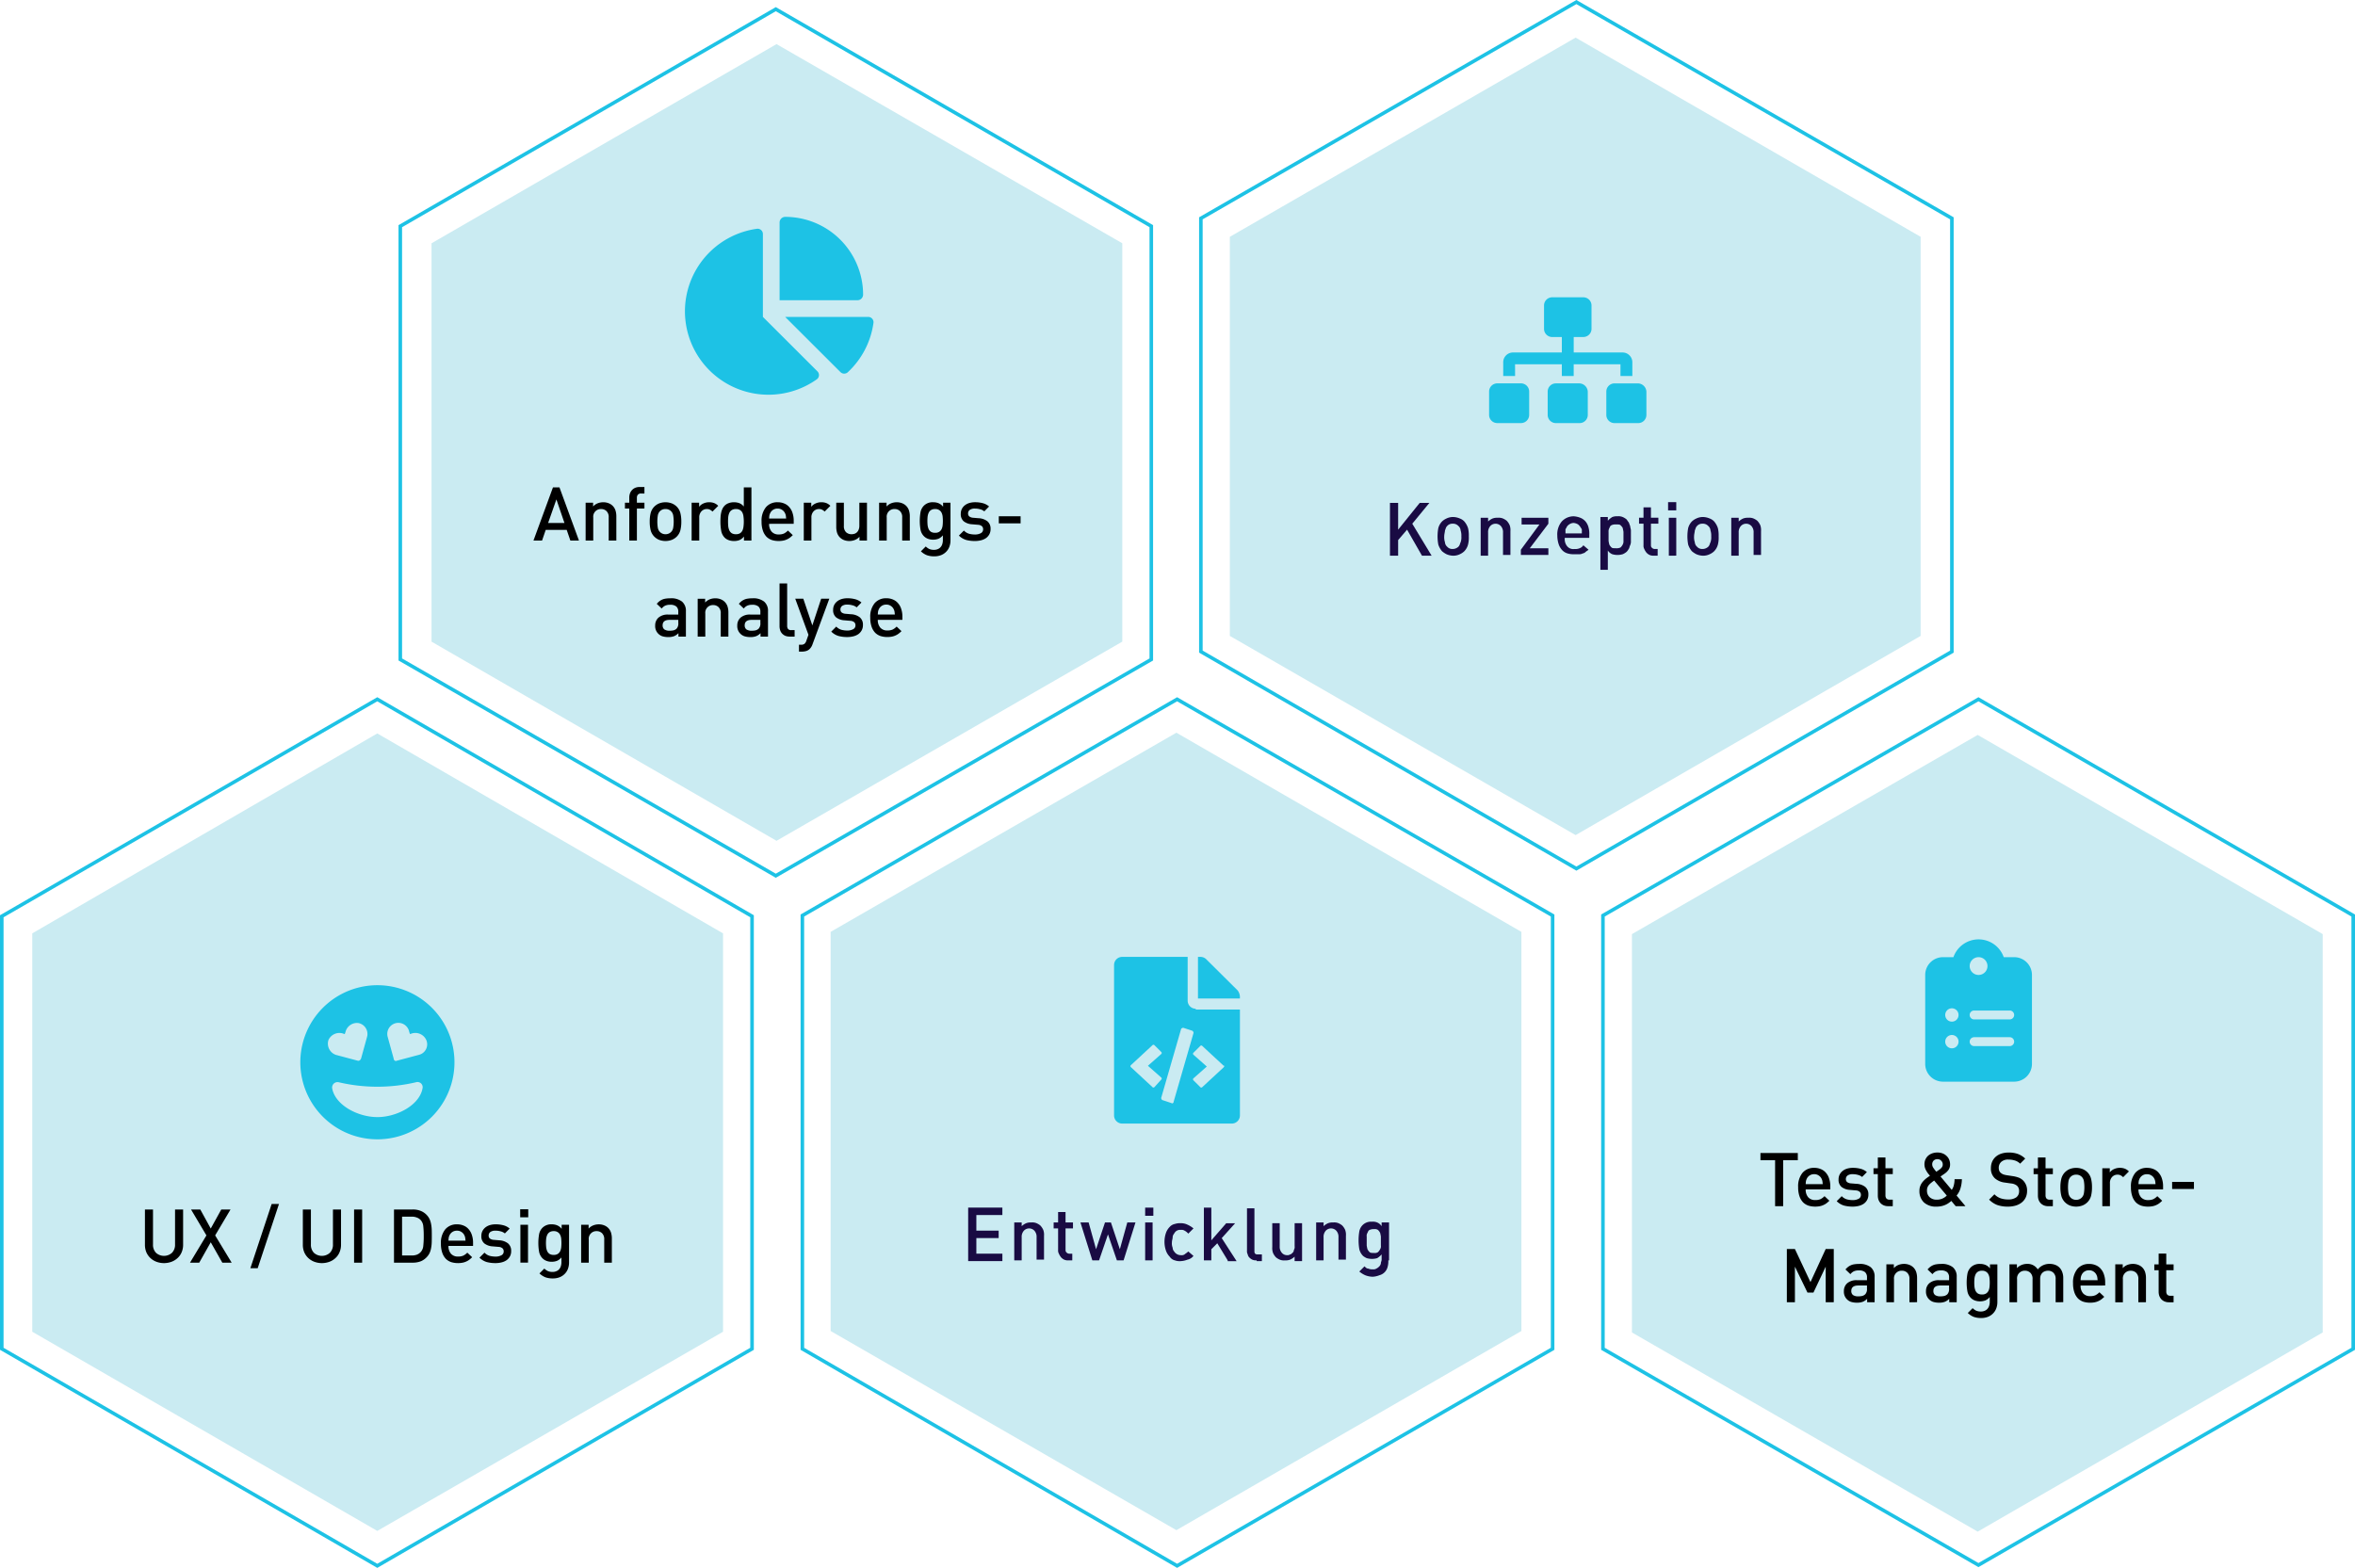 <svg id="Mobile_Grafik" xmlns="http://www.w3.org/2000/svg" xmlns:xlink="http://www.w3.org/1999/xlink" width="661.863" height="440.766" viewBox="0 0 661.863 440.766">
  <defs>
    <clipPath id="clip-path">
      <rect id="Rechteck_3" data-name="Rechteck 3" width="661.863" height="440.766" fill="none"/>
    </clipPath>
  </defs>
  <path id="Pfad_43" data-name="Pfad 43" d="M226,378.893V257.666l104.82-60.511,105.035,60.511V378.893L330.82,439.61Zm-.75-121.949-.25.144V379.469l105.569,61.152.25.145,106.036-61.3V257.088L330.819,196Z" fill="#1dc2e5"/>
  <path id="Pfad_44" data-name="Pfad 44" d="M330.618,205.978l-97.175,55.993v112.2l97.175,55.993,96.967-55.993v-112.2Z" fill="#caebf2"/>
  <path id="Pfad_45" data-name="Pfad 45" d="M272.1,354.318V339.484h9.612v2.089H274.4v4.387h6.269v2.089H274.4v4.386h7.315v2.09H272.1Z" fill="#190b43"/>
  <g id="Gruppe_7" data-name="Gruppe 7">
    <g id="Gruppe_6" data-name="Gruppe 6" clip-path="url(#clip-path)">
      <path id="Pfad_46" data-name="Pfad 46" d="M291.329,354.32v-6.478a2.551,2.551,0,0,0-.631-1.881,2.022,2.022,0,0,0-2.926,0,2.551,2.551,0,0,0-.631,1.881v6.478h-2.09V343.662h2.09v1.046a4.367,4.367,0,0,1,1.253-.836,3.556,3.556,0,0,1,1.463-.211,3.088,3.088,0,0,1,1.463.211,4.5,4.5,0,0,1,1.044.631,4.35,4.35,0,0,1,.841,1.253,4.056,4.056,0,0,1,.211,1.672v6.68h-2.091Z" fill="#190b43"/>
      <path id="Pfad_47" data-name="Pfad 47" d="M300.315,354.319a2.657,2.657,0,0,1-1.254-.211,2.9,2.9,0,0,1-.841-.631,4.539,4.539,0,0,1-.631-1.045,1.881,1.881,0,0,1-.212-1.046v-6.058h-1.254v-1.672h1.254v-2.924h2.09v2.924h2.09v1.672h-2.089v5.851c0,.421,0,.631.21.842a1.085,1.085,0,0,0,.841.42h.841v1.881Z" fill="#190b43"/>
      <path id="Pfad_48" data-name="Pfad 48" d="M315.78,354.32H313.9l-2.507-7.313-2.508,7.313H307l-3.344-10.656h2.3l2.089,7.523,2.508-7.523h1.671l2.508,7.523,2.09-7.523h2.3Z" fill="#190b43"/>
      <path id="Pfad_49" data-name="Pfad 49" d="M321.842,339.484h2.3v2.3h-2.3Zm0,14.834V343.662h2.09v10.657Z" fill="#190b43"/>
      <path id="Pfad_50" data-name="Pfad 50" d="M335.424,353.065a2.873,2.873,0,0,1-1.671,1.046,6.142,6.142,0,0,1-1.882.42,4.088,4.088,0,0,1-1.671-.21,2.419,2.419,0,0,1-1.463-1.046,4.554,4.554,0,0,1-1.045-1.672,7.721,7.721,0,0,1,0-5.015,4.562,4.562,0,0,1,1.045-1.672,2.654,2.654,0,0,1,1.463-.835,4.6,4.6,0,0,1,1.672-.211,4.183,4.183,0,0,1,1.881.421,7.281,7.281,0,0,1,1.672,1.044l-1.463,1.463a3.709,3.709,0,0,0-1.045-.836,1.57,1.57,0,0,0-1.046-.211,1.831,1.831,0,0,0-1.881,1.045,1.594,1.594,0,0,0-.42,1.045c0,.42-.211.841-.211,1.463a3.116,3.116,0,0,0,.211,1.464,1.6,1.6,0,0,0,.421,1.045,2.2,2.2,0,0,0,1.881,1.044,1.568,1.568,0,0,0,1.045-.21c.211-.211.631-.421,1.046-.836Z" fill="#190b43"/>
      <path id="Pfad_51" data-name="Pfad 51" d="M345.038,354.318l-2.927-4.807-1.672,1.672v3.135h-2.09V339.484h2.09v9.2l4.18-4.8h2.507l-3.761,4.179,4.179,6.477h-2.507Z" fill="#190b43"/>
      <path id="Pfad_52" data-name="Pfad 52" d="M353.187,354.318a2.642,2.642,0,0,1-1.254-.21,2.894,2.894,0,0,1-.842-.631,1.589,1.589,0,0,1-.42-.841,1.869,1.869,0,0,1-.21-1.045v-11.9h2.09V351.6c0,.42,0,.631.211.836s.42.21.841.21h1.044v1.882h-1.464Z" fill="#190b43"/>
      <path id="Pfad_53" data-name="Pfad 53" d="M363.844,354.319v-1.045a4.438,4.438,0,0,1-1.254.839,3.549,3.549,0,0,1-1.462.21,3.1,3.1,0,0,1-1.463-.21,4.6,4.6,0,0,1-1.046-.631,4.405,4.405,0,0,1-.841-1.253,4.075,4.075,0,0,1-.21-1.672V343.87h2.09v6.477a2.551,2.551,0,0,0,.631,1.881,1.9,1.9,0,0,0,1.464.631,1.262,1.262,0,0,0,.835-.211c.211,0,.421-.21.631-.42a1.078,1.078,0,0,0,.421-.836,1.569,1.569,0,0,0,.211-1.045v-6.473h2.09v10.655h-2.09Z" fill="#190b43"/>
      <path id="Pfad_54" data-name="Pfad 54" d="M376.174,354.32v-6.478a2.551,2.551,0,0,0-.631-1.881,2.023,2.023,0,0,0-2.926,0,2.556,2.556,0,0,0-.63,1.881v6.478H369.9V343.662h2.09v1.046a4.373,4.373,0,0,1,1.254-.836,3.537,3.537,0,0,1,1.463-.211,3.088,3.088,0,0,1,1.463.211,4.561,4.561,0,0,1,1.045.631,4.337,4.337,0,0,1,.841,1.253,4.075,4.075,0,0,1,.21,1.672v6.68h-2.089Z" fill="#190b43"/>
      <path id="Pfad_55" data-name="Pfad 55" d="M390.179,354.319a5.78,5.78,0,0,1-.21,1.882,3.2,3.2,0,0,1-2.3,2.3,6.057,6.057,0,0,1-1.881.421,6.158,6.158,0,0,1-2.09-.421,7.313,7.313,0,0,1-1.672-1.044l1.463-1.464c.42.421.63.631,1.045.631a2.658,2.658,0,0,0,1.254.211,1.572,1.572,0,0,0,1.046-.211,2.864,2.864,0,0,0,.835-.631,1.569,1.569,0,0,0,.421-.841c0-.42.211-.631.211-1.044V352.65a5.524,5.524,0,0,1-1.254,1.046,5.234,5.234,0,0,1-2.925,0,4.575,4.575,0,0,1-1.045-.631,4.042,4.042,0,0,1-1.046-1.881,15.187,15.187,0,0,1,0-5.016,3.389,3.389,0,0,1,1.046-1.881,3.323,3.323,0,0,1,2.507-.836,3.1,3.1,0,0,1,1.464.211,2.778,2.778,0,0,1,1.253,1.045v-1.044h2.088v10.656Zm-2.089-5.433v-1.253a9.077,9.077,0,0,0-.21-1.045,2.894,2.894,0,0,0-.631-.842,1.568,1.568,0,0,0-1.045-.21,2.669,2.669,0,0,0-1.254.21c-.42.211-.42.421-.63.842a1.563,1.563,0,0,0-.211,1.045v2.508a9.073,9.073,0,0,0,.211,1.045,2.882,2.882,0,0,0,.63.836c.211.21.631.21,1.254.21a1.563,1.563,0,0,0,1.045-.21,2.868,2.868,0,0,0,.631-.836,1.563,1.563,0,0,0,.21-1.045Z" fill="#190b43"/>
      <path id="Pfad_56" data-name="Pfad 56" d="M343.922,300.034l-5.994,5.55a.388.388,0,0,1-.137.114.4.4,0,0,1-.174.04.4.4,0,0,1-.173-.04.388.388,0,0,1-.137-.114l-1.861-1.85a.382.382,0,0,1-.114-.135.385.385,0,0,1,0-.346.394.394,0,0,1,.114-.136l3.723-3.289-3.722-3.291a.381.381,0,0,1-.114-.135.385.385,0,0,1,0-.346.393.393,0,0,1,.114-.136l1.86-1.849a.388.388,0,0,1,.484-.114.4.4,0,0,1,.138.114l5.993,5.55c.207-.2.207.207,0,.413M329.237,310.1l-2.481-.822c-.211,0-.414-.411-.414-.616l5.584-19.323c0-.211.413-.411.62-.411l2.482.822c.21,0,.414.411.414.616l-5.586,19.323c0,.411-.413.622-.619.411m-4.757-4.523a.375.375,0,0,1-.137.113.387.387,0,0,1-.347,0,.375.375,0,0,1-.137-.113l-5.994-5.551a.381.381,0,0,1-.114-.135.383.383,0,0,1,0-.345.394.394,0,0,1,.114-.136l5.994-5.55a.375.375,0,0,1,.137-.113.388.388,0,0,1,.347,0,.375.375,0,0,1,.137.113l1.862,1.851a.385.385,0,0,1,.114.136.381.381,0,0,1,0,.344.385.385,0,0,1-.114.136l-3.723,3.289,3.723,3.288a.394.394,0,0,1,.114.136.386.386,0,0,1,.041.173.386.386,0,0,1-.155.308Zm11.583-21.994a2.286,2.286,0,0,1-2.275-2.262V269H315.379a2.288,2.288,0,0,0-2.275,2.262V313.6a2.286,2.286,0,0,0,2.275,2.261H346.2a2.288,2.288,0,0,0,2.276-2.261V283.8H336.065Zm12.408-3.495v.619H336.683V269h.621a2.358,2.358,0,0,1,1.655.616l8.9,8.838a3.263,3.263,0,0,1,.616,1.646Z" fill="#1dc2e5"/>
      <path id="Pfad_57" data-name="Pfad 57" d="M106.158,272.662a21.668,21.668,0,1,0,0,43.323c12.116,0,22.106-9.789,22.106-21.661a21.873,21.873,0,0,0-22.106-21.662M92.131,288.077a3.474,3.474,0,0,1,4.037-1.875l.64.211.21-.626a3.4,3.4,0,0,1,3.614-2.5,3.114,3.114,0,0,1,2.551,3.957l-1.7,6.041c-.211.42-.421.625-.851.625l-6.377-1.666a2.919,2.919,0,0,1-2.125-4.168Zm14.027,21.872c-5.526,0-12.115-3.333-12.965-8.124a1.537,1.537,0,0,1,1.174-1.674,1.523,1.523,0,0,1,.738.008,49.516,49.516,0,0,0,22.107,0,1.472,1.472,0,0,1,1.912,1.666c-.851,4.585-7.44,8.124-12.966,8.124m11.9-17.707-6.376,1.667c-.421.21-.851-.21-.851-.625l-1.7-6.041a3.2,3.2,0,0,1,2.551-3.958,3.262,3.262,0,0,1,3.613,2.5l.21.625.639-.21a3.475,3.475,0,0,1,4.038,1.875,2.921,2.921,0,0,1-2.123,4.169Z" fill="#1dc2e5"/>
      <path id="Pfad_58" data-name="Pfad 58" d="M106.034,440.766l-.25-.146L0,379.465V257.294L106.035,196l.25.145L211.86,257.294V379.468ZM1,378.889,106.034,439.61,210.86,378.892V257.87L106.034,197.155,1,257.87Z" fill="#1dc2e5"/>
      <path id="Pfad_59" data-name="Pfad 59" d="M106.034,206.187l-96.966,56.2V374.38l96.966,55.994L203.21,374.38V262.392Z" fill="#caebf2"/>
      <path id="Pfad_60" data-name="Pfad 60" d="M106.057,276.965a21.662,21.662,0,1,0,8.291,1.646,21.642,21.642,0,0,0-8.291-1.646M92.309,292.379a3.387,3.387,0,0,1,3.957-1.875l.626.211.21-.625a3.335,3.335,0,0,1,3.54-2.5,3.112,3.112,0,0,1,2.5,3.958l-1.666,6.041c-.211.421-.421.625-.833.625l-6.25-1.667a3.347,3.347,0,0,1-2.085-4.168Zm13.747,21.662c-5.416,0-11.873-3.333-12.706-8.124a1.518,1.518,0,0,1,1.875-1.666,47.536,47.536,0,0,0,21.661,0,1.451,1.451,0,0,1,1.875,1.666c-.832,4.792-7.289,8.126-12.705,8.126Zm11.663-17.5-6.248,1.667c-.42.211-.833-.21-.833-.624l-1.666-6.041a3.111,3.111,0,1,1,6.04-1.459l.211.625.624-.211a3.388,3.388,0,0,1,3.958,1.875,3.043,3.043,0,0,1-2.085,4.171Z" fill="#1dc2e5"/>
      <path id="Pfad_61" data-name="Pfad 61" d="M51.463,349.925a5.262,5.262,0,0,1-.42,2.121,4.57,4.57,0,0,1-1.134,1.617,5.124,5.124,0,0,1-1.7,1.05,6.14,6.14,0,0,1-4.242,0,5.124,5.124,0,0,1-1.7-1.05,4.956,4.956,0,0,1-1.134-1.617,5.5,5.5,0,0,1-.4-2.121v-9.912H43v9.807a3.253,3.253,0,0,0,.84,2.373,3.363,3.363,0,0,0,4.494,0,3.207,3.207,0,0,0,.861-2.373v-9.807h2.268Zm11.021,5.04-3.255-5.733-3.234,5.733h-2.6l4.62-7.665-4.326-7.287h2.6l2.94,5.355,2.961-5.355h2.6L60.468,347.3l4.641,7.665Zm9.941,1.554H70.367l5.985-18.06H78.41Zm23.417-6.594a5.262,5.262,0,0,1-.42,2.121,4.57,4.57,0,0,1-1.134,1.617,5.124,5.124,0,0,1-1.7,1.05,6.14,6.14,0,0,1-4.242,0,5.124,5.124,0,0,1-1.7-1.05,4.956,4.956,0,0,1-1.134-1.617,5.5,5.5,0,0,1-.4-2.121v-9.912h2.268v9.807a3.253,3.253,0,0,0,.84,2.373,3.363,3.363,0,0,0,4.494,0,3.207,3.207,0,0,0,.861-2.373v-9.807h2.268Zm3.671-9.912h2.268v14.952H99.513Zm21.844,7.476q0,.9-.021,1.7a9.782,9.782,0,0,1-.147,1.491,6.338,6.338,0,0,1-.336,1.3,4.262,4.262,0,0,1-.63,1.092,4.964,4.964,0,0,1-1.827,1.449,6,6,0,0,1-2.415.441h-5.25V340.013h5.25a5.761,5.761,0,0,1,2.415.462,4.763,4.763,0,0,1,1.827,1.428,4.156,4.156,0,0,1,.63,1.113,5.919,5.919,0,0,1,.336,1.281,9.782,9.782,0,0,1,.147,1.491q.021.8.021,1.7m-2.268,0a24.39,24.39,0,0,0-.126-2.751,2.969,2.969,0,0,0-.672-1.68,2.707,2.707,0,0,0-1.134-.777,3.819,3.819,0,0,0-1.428-.252H113v10.92h2.73a4.129,4.129,0,0,0,1.428-.231,2.894,2.894,0,0,0,1.134-.8,2.97,2.97,0,0,0,.672-1.68,24.39,24.39,0,0,0,.126-2.751m6.951,2.772a3.219,3.219,0,0,0,.693,2.184,2.526,2.526,0,0,0,2.016.8,3.5,3.5,0,0,0,1.449-.252,4.229,4.229,0,0,0,1.134-.84l1.365,1.281a7.884,7.884,0,0,1-.84.735,4.514,4.514,0,0,1-.882.5,4.427,4.427,0,0,1-1.029.315,6.6,6.6,0,0,1-1.239.105,6.359,6.359,0,0,1-1.89-.273,4.012,4.012,0,0,1-1.512-.924,4.691,4.691,0,0,1-1.008-1.7,7.607,7.607,0,0,1-.378-2.562,5.981,5.981,0,0,1,1.218-4.032,4.176,4.176,0,0,1,3.3-1.407,4.61,4.61,0,0,1,1.911.378,3.617,3.617,0,0,1,1.407,1.05,4.391,4.391,0,0,1,.882,1.638,6.613,6.613,0,0,1,.315,2.1v.9Zm4.788-1.491q-.042-.483-.084-.777a2.307,2.307,0,0,0-.21-.672,2.207,2.207,0,0,0-.819-.966,2.134,2.134,0,0,0-1.281-.378,2.217,2.217,0,0,0-2.121,1.344,2.306,2.306,0,0,0-.21.672q-.042.294-.063.777Zm12.832,2.94a3.078,3.078,0,0,1-.336,1.47,3.222,3.222,0,0,1-.924,1.071,4.183,4.183,0,0,1-1.407.63,7.085,7.085,0,0,1-1.764.21,9.434,9.434,0,0,1-2.415-.294,4.813,4.813,0,0,1-2.058-1.239l1.407-1.407a3.278,3.278,0,0,0,1.449.9,6.491,6.491,0,0,0,1.617.21,3.427,3.427,0,0,0,1.659-.357,1.179,1.179,0,0,0,.672-1.113,1.123,1.123,0,0,0-.336-.861,1.807,1.807,0,0,0-1.092-.4l-1.7-.147a4.159,4.159,0,0,1-2.331-.84,2.6,2.6,0,0,1-.819-2.1,2.973,2.973,0,0,1,.315-1.386,3.053,3.053,0,0,1,.861-1.029,3.8,3.8,0,0,1,1.26-.63,5.709,5.709,0,0,1,1.575-.21,8.268,8.268,0,0,1,2.2.273,4.27,4.27,0,0,1,1.743.924l-1.344,1.365a2.911,2.911,0,0,0-1.2-.588,5.253,5.253,0,0,0-1.428-.189,2.367,2.367,0,0,0-1.47.378,1.214,1.214,0,0,0-.462.987,1.057,1.057,0,0,0,.336.84,2.064,2.064,0,0,0,1.134.378l1.491.126a4.3,4.3,0,0,1,2.5.882,2.66,2.66,0,0,1,.861,2.142m2.6-7.392h2.142v10.647h-2.142Zm-.063-4.368h2.268v2.268H146.2ZM159.929,354.9a4.992,4.992,0,0,1-.315,1.806,3.985,3.985,0,0,1-.9,1.407,4.042,4.042,0,0,1-1.428.945,5.112,5.112,0,0,1-1.911.336,6.072,6.072,0,0,1-2.079-.315,5.211,5.211,0,0,1-1.68-1.092l1.365-1.365a3.723,3.723,0,0,0,1.008.714,3.144,3.144,0,0,0,1.3.231,2.518,2.518,0,0,0,1.134-.231,1.944,1.944,0,0,0,.777-.588,2.193,2.193,0,0,0,.441-.861,3.516,3.516,0,0,0,.147-1.029v-1.365a3.315,3.315,0,0,1-1.26.966,4.218,4.218,0,0,1-1.491.252,3.985,3.985,0,0,1-1.449-.252,3.105,3.105,0,0,1-1.092-.693,3.526,3.526,0,0,1-.987-1.869,14.479,14.479,0,0,1,0-4.914,3.526,3.526,0,0,1,.987-1.869,3.463,3.463,0,0,1,2.562-.924,3.886,3.886,0,0,1,1.512.273,3.141,3.141,0,0,1,1.281.987v-1.134h2.079Zm-2.142-5.46a11.43,11.43,0,0,0-.063-1.218,3.088,3.088,0,0,0-.294-1.071,1.762,1.762,0,0,0-.672-.756,1.945,1.945,0,0,0-1.134-.294,2.09,2.09,0,0,0-1.176.294,1.81,1.81,0,0,0-.651.756,3.855,3.855,0,0,0-.294,1.071,11.43,11.43,0,0,0-.063,1.218,12.032,12.032,0,0,0,.063,1.239,4.146,4.146,0,0,0,.294,1.071,2,2,0,0,0,.651.756,2.216,2.216,0,0,0,1.176.273,2.059,2.059,0,0,0,1.134-.273,1.938,1.938,0,0,0,.672-.756,3.271,3.271,0,0,0,.294-1.071,12.032,12.032,0,0,0,.063-1.239m12.029,5.523v-6.489a2.318,2.318,0,0,0-.63-1.806,2.134,2.134,0,0,0-1.512-.567,2.138,2.138,0,0,0-2.205,2.373v6.489h-2.142V344.318h2.1v1.071a3.4,3.4,0,0,1,1.281-.9,4.253,4.253,0,0,1,1.554-.294,4.046,4.046,0,0,1,1.47.252,3.35,3.35,0,0,1,1.155.714,3.268,3.268,0,0,1,.84,1.365,5.448,5.448,0,0,1,.231,1.638v6.8Z"/>
      <path id="Pfad_62" data-name="Pfad 62" d="M443.034,244.765,337,183.47V61.087L443.034,0,549.068,61.087V183.47ZM338,182.893l105.034,60.718,105.034-60.718V61.665L443.034,1.155,338,61.665Z" fill="#1dc2e5"/>
      <path id="Pfad_63" data-name="Pfad 63" d="M442.818,10.577,345.644,66.57v112.2l97.174,55.995,96.966-55.995V66.57Z" fill="#caebf2"/>
      <path id="Pfad_64" data-name="Pfad 64" d="M399.637,156.212l-4.186-7.315-2.508,2.926v4.387h-2.3V141.378h2.3V148.9l6.06-7.523h2.716l-4.806,5.851,5.433,8.983Z" fill="#190b43"/>
      <path id="Pfad_65" data-name="Pfad 65" d="M412.8,150.78a7.839,7.839,0,0,1-.211,2.3,4.27,4.27,0,0,1-1.045,1.88,4.35,4.35,0,0,1-1.253.841,4.183,4.183,0,0,1-1.881.421,5,5,0,0,1-1.882-.421,6.484,6.484,0,0,1-1.254-.841,5.5,5.5,0,0,1-1.046-1.88,12.774,12.774,0,0,1,0-4.6,4.291,4.291,0,0,1,1.046-1.881,4.372,4.372,0,0,1,1.254-.836,4.169,4.169,0,0,1,1.881-.42,5,5,0,0,1,1.881.42,3.226,3.226,0,0,1,1.254.836,5.492,5.492,0,0,1,1.045,1.881,8.62,8.62,0,0,1,.211,2.3m-2.09,0a4.579,4.579,0,0,0-.21-1.672,1.809,1.809,0,0,0-.631-1.253,2.062,2.062,0,0,0-1.672-.631,1.906,1.906,0,0,0-1.464.631c-.421.42-.421.841-.63,1.253,0,.421-.211,1.046-.211,1.672a4.6,4.6,0,0,0,.211,1.672,1.8,1.8,0,0,0,.63,1.253,1.9,1.9,0,0,0,.663.477,1.883,1.883,0,0,0,.8.154,2.373,2.373,0,0,0,1.672-.631c.421-.42.421-.836.631-1.253a4.059,4.059,0,0,0,.21-1.672" fill="#190b43"/>
      <path id="Pfad_66" data-name="Pfad 66" d="M422.416,156.212v-6.477a2.562,2.562,0,0,0-.631-1.881,2.024,2.024,0,0,0-2.927,0,2.562,2.562,0,0,0-.631,1.881v6.477h-2.09V145.557h2.089V146.6a4.386,4.386,0,0,1,1.254-.836,3.57,3.57,0,0,1,1.463-.21,3.094,3.094,0,0,1,1.462.21,4.6,4.6,0,0,1,1.046.631,4.368,4.368,0,0,1,.836,1.253,4.059,4.059,0,0,1,.21,1.672v6.687h-2.091Z" fill="#190b43"/>
      <path id="Pfad_67" data-name="Pfad 67" d="M427.431,156.211V154.54l5.224-7.1H427.64v-1.881h7.523v1.671l-5.225,6.9h5.225V156H427.43Z" fill="#190b43"/>
      <path id="Pfad_68" data-name="Pfad 68" d="M439.763,151.406a3.11,3.11,0,0,0,.631,2.089,2.2,2.2,0,0,0,2.089.841,3.1,3.1,0,0,0,1.463-.21,2.1,2.1,0,0,0,1.045-.836l1.463,1.253c-.211.211-.631.42-.836.631a1.589,1.589,0,0,1-.836.42,1.9,1.9,0,0,1-1.045.211h-1.254a5.8,5.8,0,0,1-1.881-.211,3.369,3.369,0,0,1-1.464-.841,4.554,4.554,0,0,1-1.045-1.672,7.8,7.8,0,0,1-.42-2.507,5.651,5.651,0,0,1,1.253-3.971,4.551,4.551,0,0,1,3.343-1.463,6.115,6.115,0,0,1,1.882.421,3.746,3.746,0,0,1,1.462,1.045,4.194,4.194,0,0,1,.836,1.672,6.4,6.4,0,0,1,.211,2.089v.836h-6.9Zm4.807-1.463v-.836a.773.773,0,0,0-.211-.631,3.647,3.647,0,0,0-.836-1.045,2.975,2.975,0,0,0-1.253-.421,2.243,2.243,0,0,0-1.254.421,2.082,2.082,0,0,0-.836,1.045.773.773,0,0,0-.211.631v.836Z" fill="#190b43"/>
      <path id="Pfad_69" data-name="Pfad 69" d="M458.36,150.78v1.254a2.654,2.654,0,0,1-.21,1.253c-.211.42-.211.836-.421,1.045a2.908,2.908,0,0,1-.63.842,4.563,4.563,0,0,1-1.046.63,5.216,5.216,0,0,1-2.925,0,2.783,2.783,0,0,1-1.255-1.045v5.43h-2.089V145.348h2.089v1.045a5.524,5.524,0,0,1,1.255-1.045,3.548,3.548,0,0,1,1.462-.21,3.1,3.1,0,0,1,1.464.21,4.6,4.6,0,0,1,1.046.631c.21.21.42.631.63.836.211.42.211.631.421,1.045,0,.421.21.841.21,1.254Zm-2.089,0v-1.253a9.078,9.078,0,0,0-.21-1.045c0-.211-.421-.631-.631-.842s-.631-.21-1.254-.21a2.657,2.657,0,0,0-1.254.21c-.421.211-.421.421-.631.842a1.876,1.876,0,0,0-.21,1.045v2.508a9.078,9.078,0,0,0,.21,1.045,2.9,2.9,0,0,0,.631.836c.211.21.631.21,1.254.21a2.644,2.644,0,0,0,1.254-.21,2.9,2.9,0,0,0,.631-.836,1.9,1.9,0,0,0,.21-1.045Z" fill="#190b43"/>
      <path id="Pfad_70" data-name="Pfad 70" d="M464.837,156.212a2.644,2.644,0,0,1-1.254-.21,2.889,2.889,0,0,1-.841-.631,4.54,4.54,0,0,1-.631-1.045,1.888,1.888,0,0,1-.21-1.046v-6.06h-1.255v-1.672H461.9v-2.924h2.089v2.924h2.089v1.672H463.99v5.86c0,.42,0,.631.21.836a1.1,1.1,0,0,0,.373.306,1.077,1.077,0,0,0,.469.114h.836v1.882Z" fill="#190b43"/>
      <path id="Pfad_71" data-name="Pfad 71" d="M468.808,143.467v-2.3h2.3v2.3Zm.21,12.745V145.557h2.089v10.651Z" fill="#190b43"/>
      <path id="Pfad_72" data-name="Pfad 72" d="M483.018,150.78a7.829,7.829,0,0,1-.21,2.3,4.267,4.267,0,0,1-1.046,1.88,4.324,4.324,0,0,1-1.254.842,4.169,4.169,0,0,1-1.881.42,5,5,0,0,1-1.881-.421,6.484,6.484,0,0,1-1.254-.841,5.461,5.461,0,0,1-1.045-1.88,12.684,12.684,0,0,1,0-4.6,4.274,4.274,0,0,1,1.045-1.881,4.386,4.386,0,0,1,1.254-.836,4.192,4.192,0,0,1,1.881-.42,5,5,0,0,1,1.881.42,3.212,3.212,0,0,1,1.254.836,5.477,5.477,0,0,1,1.046,1.881,8.586,8.586,0,0,1,.21,2.3m-2.089,0a4.616,4.616,0,0,0-.21-1.672,1.809,1.809,0,0,0-.631-1.253,2.054,2.054,0,0,0-1.672-.631,1.882,1.882,0,0,0-.8.154,1.9,1.9,0,0,0-.663.477c-.421.42-.421.841-.631,1.253,0,.42-.21,1.045-.21,1.672a4.571,4.571,0,0,0,.21,1.671,1.809,1.809,0,0,0,.631,1.254,1.893,1.893,0,0,0,1.464.631,2.377,2.377,0,0,0,1.672-.631c.42-.421.42-.836.631-1.254a4.087,4.087,0,0,0,.21-1.671" fill="#190b43"/>
      <path id="Pfad_73" data-name="Pfad 73" d="M492.841,156.212v-6.477a2.555,2.555,0,0,0-.63-1.881,2.022,2.022,0,0,0-2.926,0,2.551,2.551,0,0,0-.631,1.881v6.477h-2.09V145.557h2.09V146.6a4.368,4.368,0,0,1,1.253-.836,3.555,3.555,0,0,1,1.463-.21,3.1,3.1,0,0,1,1.464.21,4.568,4.568,0,0,1,1.044.631,4.408,4.408,0,0,1,.842,1.253,4.092,4.092,0,0,1,.21,1.672v6.687h-2.09Z" fill="#190b43"/>
      <path id="Pfad_74" data-name="Pfad 74" d="M427.47,107.774H420.8a2.3,2.3,0,0,0-2.294,2.275v6.613a2.3,2.3,0,0,0,2.294,2.276h6.674a2.307,2.307,0,0,0,2.294-2.276v-6.614a2.3,2.3,0,0,0-2.294-2.274M425.8,102.4h13.145v3.309h3.336V102.4h13.144v3.309h3.336v-3.931a2.75,2.75,0,0,0-2.711-2.688H442.286V94.742h2.709a2.307,2.307,0,0,0,2.294-2.276V85.853a2.307,2.307,0,0,0-2.294-2.276h-8.757a2.3,2.3,0,0,0-2.294,2.276v6.618a2.3,2.3,0,0,0,2.294,2.275h2.712V99.09H425.185a2.752,2.752,0,0,0-2.712,2.689v3.931h3.337Zm18.143,5.378h-6.673a2.3,2.3,0,0,0-2.3,2.275v6.613a2.3,2.3,0,0,0,2.3,2.276h6.674a2.3,2.3,0,0,0,2.293-2.276v-6.614a2.453,2.453,0,0,0-2.294-2.274m16.474,0h-6.672a2.3,2.3,0,0,0-2.294,2.275v6.613a2.3,2.3,0,0,0,2.294,2.276h6.675a2.3,2.3,0,0,0,2.294-2.276v-6.614a2.457,2.457,0,0,0-2.3-2.274Z" fill="#1dc2e5"/>
      <path id="Pfad_75" data-name="Pfad 75" d="M218.034,246.766l-.249-.145L112,185.678V63.293L218.034,2,324.067,63.293V185.678l-.251.144ZM113,185.1l105.034,60.51L323.067,185.1V63.871L218.034,3.155,113,63.871Z" fill="#1dc2e5"/>
      <path id="Pfad_76" data-name="Pfad 76" d="M218.241,12.4,121.277,68.391V180.379l96.962,55.989,97.176-55.993V68.387Z" fill="#caebf2"/>
      <path id="Pfad_77" data-name="Pfad 77" d="M160.3,151.965l-1.029-3h-5.9l-1.029,3h-2.415l5.481-14.952h1.827l5.481,14.952Zm-3.927-11.571-2.331,6.636h4.6Zm14.7,11.571v-6.489a2.318,2.318,0,0,0-.63-1.806,2.134,2.134,0,0,0-1.512-.567,2.138,2.138,0,0,0-2.2,2.373v6.489h-2.142V141.318h2.1v1.071a3.4,3.4,0,0,1,1.281-.9,4.252,4.252,0,0,1,1.554-.294,4.046,4.046,0,0,1,1.47.252,3.35,3.35,0,0,1,1.155.714,3.268,3.268,0,0,1,.84,1.365,5.448,5.448,0,0,1,.231,1.638v6.8Zm7.925-9.009v9.009h-2.142v-9.009h-1.218v-1.638h1.218v-1.449a3.561,3.561,0,0,1,.168-1.092,2.746,2.746,0,0,1,.546-.945,2.588,2.588,0,0,1,.9-.672,3.086,3.086,0,0,1,1.3-.252h1.344v1.827h-.945a1.137,1.137,0,0,0-.9.336,1.339,1.339,0,0,0-.273.9v1.344h2.121v1.638Zm12.484,3.675a10.133,10.133,0,0,1-.252,2.394,4.01,4.01,0,0,1-1.008,1.806,4.171,4.171,0,0,1-1.323.9,5.071,5.071,0,0,1-3.738,0,4.232,4.232,0,0,1-1.3-.9,4.01,4.01,0,0,1-1.008-1.806,10.132,10.132,0,0,1-.252-2.394,9.764,9.764,0,0,1,.252-2.352,4.006,4.006,0,0,1,1.008-1.827,4.233,4.233,0,0,1,1.3-.9,5.071,5.071,0,0,1,3.738,0,4.171,4.171,0,0,1,1.323.9,4.006,4.006,0,0,1,1.008,1.827,9.765,9.765,0,0,1,.252,2.352m-2.142,0a10.369,10.369,0,0,0-.126-1.659,2.232,2.232,0,0,0-.609-1.26,2.131,2.131,0,0,0-1.575-.609,2.1,2.1,0,0,0-1.554.609,2.232,2.232,0,0,0-.609,1.26,10.985,10.985,0,0,0,0,3.318,2.232,2.232,0,0,0,.609,1.26,2.111,2.111,0,0,0,1.554.63,2.137,2.137,0,0,0,1.575-.63,2.232,2.232,0,0,0,.609-1.26,10.369,10.369,0,0,0,.126-1.659m10.9-2.814a2.588,2.588,0,0,0-.714-.525,1.792,1.792,0,0,0-.882-.189,2.029,2.029,0,0,0-1.512.651,2.4,2.4,0,0,0-.609,1.743v6.468h-2.142V141.318h2.1v1.155a3.041,3.041,0,0,1,1.176-.924,3.836,3.836,0,0,1,1.659-.357,3.888,3.888,0,0,1,1.386.231,3.3,3.3,0,0,1,1.155.777Zm8.845,8.148v-1.134a3.338,3.338,0,0,1-1.281,1.008,4.238,4.238,0,0,1-1.533.252,4.33,4.33,0,0,1-1.491-.252,3.073,3.073,0,0,1-1.113-.693,3.7,3.7,0,0,1-.987-1.995,14.571,14.571,0,0,1-.21-2.52q0-.651.042-1.281a7.988,7.988,0,0,1,.168-1.218,5.255,5.255,0,0,1,.357-1.092,3.73,3.73,0,0,1,.63-.9,3.074,3.074,0,0,1,1.113-.693,4.155,4.155,0,0,1,1.47-.252,4.346,4.346,0,0,1,1.533.252,3.115,3.115,0,0,1,1.26.945v-5.376h2.142v14.952Zm-.042-5.334a10.181,10.181,0,0,0-.084-1.344,3.368,3.368,0,0,0-.294-1.134,1.762,1.762,0,0,0-.672-.756,2.048,2.048,0,0,0-1.155-.294,2.09,2.09,0,0,0-1.176.294,1.762,1.762,0,0,0-.672.756,3.725,3.725,0,0,0-.315,1.134q-.063.63-.063,1.344t.063,1.365a3.966,3.966,0,0,0,.315,1.134,1.9,1.9,0,0,0,.672.777,2.215,2.215,0,0,0,1.176.273,2.17,2.17,0,0,0,1.155-.273,1.9,1.9,0,0,0,.672-.777,3.553,3.553,0,0,0,.294-1.134,10.668,10.668,0,0,0,.084-1.365m7.113.63a3.219,3.219,0,0,0,.693,2.184,2.525,2.525,0,0,0,2.016.8,3.5,3.5,0,0,0,1.449-.252,4.228,4.228,0,0,0,1.134-.84l1.365,1.281a7.885,7.885,0,0,1-.84.735,4.515,4.515,0,0,1-.882.5,4.427,4.427,0,0,1-1.029.315,6.6,6.6,0,0,1-1.239.105,6.359,6.359,0,0,1-1.89-.273,4.012,4.012,0,0,1-1.512-.924,4.691,4.691,0,0,1-1.008-1.7,7.607,7.607,0,0,1-.378-2.562,5.981,5.981,0,0,1,1.218-4.032,4.176,4.176,0,0,1,3.3-1.407,4.61,4.61,0,0,1,1.911.378,3.617,3.617,0,0,1,1.407,1.05,4.391,4.391,0,0,1,.882,1.638,6.613,6.613,0,0,1,.315,2.1v.9Zm4.788-1.491q-.042-.483-.084-.777a2.307,2.307,0,0,0-.21-.672,2.207,2.207,0,0,0-.819-.966,2.134,2.134,0,0,0-1.281-.378,2.217,2.217,0,0,0-2.121,1.344,2.307,2.307,0,0,0-.21.672q-.042.294-.063.777Zm10.817-1.953a2.588,2.588,0,0,0-.714-.525,1.792,1.792,0,0,0-.882-.189,2.029,2.029,0,0,0-1.512.651,2.4,2.4,0,0,0-.609,1.743v6.468H225.9V141.318H228v1.155a3.041,3.041,0,0,1,1.176-.924,3.836,3.836,0,0,1,1.659-.357,3.888,3.888,0,0,1,1.386.231,3.3,3.3,0,0,1,1.155.777Zm9.795,8.148v-1.071a3.364,3.364,0,0,1-1.3.9,4.09,4.09,0,0,1-1.533.294,4.218,4.218,0,0,1-1.491-.252,3.393,3.393,0,0,1-1.134-.714,3.289,3.289,0,0,1-.84-1.344,5.657,5.657,0,0,1-.231-1.659v-6.8h2.142v6.489a2.365,2.365,0,0,0,.609,1.806,2.21,2.21,0,0,0,1.533.567,2.773,2.773,0,0,0,.84-.126,1.864,1.864,0,0,0,.714-.441,2.059,2.059,0,0,0,.462-.735,2.813,2.813,0,0,0,.189-1.071v-6.489h2.142v10.647Zm12,0v-6.489a2.318,2.318,0,0,0-.63-1.806,2.134,2.134,0,0,0-1.512-.567,2.138,2.138,0,0,0-2.205,2.373v6.489h-2.142V141.318h2.1v1.071a3.4,3.4,0,0,1,1.281-.9,4.252,4.252,0,0,1,1.554-.294,4.046,4.046,0,0,1,1.47.252,3.35,3.35,0,0,1,1.155.714,3.268,3.268,0,0,1,.84,1.365,5.448,5.448,0,0,1,.231,1.638v6.8Zm13.573-.063a4.992,4.992,0,0,1-.315,1.806,3.986,3.986,0,0,1-.9,1.407,4.042,4.042,0,0,1-1.428.945,5.112,5.112,0,0,1-1.911.336,6.072,6.072,0,0,1-2.079-.315,5.21,5.21,0,0,1-1.68-1.092l1.365-1.365a3.722,3.722,0,0,0,1.008.714,3.143,3.143,0,0,0,1.3.231,2.518,2.518,0,0,0,1.134-.231,1.944,1.944,0,0,0,.777-.588,2.193,2.193,0,0,0,.441-.861,3.516,3.516,0,0,0,.147-1.029v-1.365a3.315,3.315,0,0,1-1.26.966,4.218,4.218,0,0,1-1.491.252,3.985,3.985,0,0,1-1.449-.252,3.105,3.105,0,0,1-1.092-.693,3.526,3.526,0,0,1-.987-1.869,14.479,14.479,0,0,1,0-4.914,3.526,3.526,0,0,1,.987-1.869,3.463,3.463,0,0,1,2.562-.924,3.886,3.886,0,0,1,1.512.273,3.141,3.141,0,0,1,1.281.987v-1.134h2.079Zm-2.142-5.46a11.427,11.427,0,0,0-.063-1.218,3.089,3.089,0,0,0-.294-1.071,1.762,1.762,0,0,0-.672-.756,1.945,1.945,0,0,0-1.134-.294,2.09,2.09,0,0,0-1.176.294,1.81,1.81,0,0,0-.651.756,3.856,3.856,0,0,0-.294,1.071,11.427,11.427,0,0,0-.063,1.218,12.028,12.028,0,0,0,.063,1.239,4.146,4.146,0,0,0,.294,1.071,2,2,0,0,0,.651.756,2.216,2.216,0,0,0,1.176.273,2.059,2.059,0,0,0,1.134-.273,1.938,1.938,0,0,0,.672-.756,3.271,3.271,0,0,0,.294-1.071,12.028,12.028,0,0,0,.063-1.239M278.4,148.71a3.078,3.078,0,0,1-.336,1.47,3.222,3.222,0,0,1-.924,1.071,4.183,4.183,0,0,1-1.407.63,7.085,7.085,0,0,1-1.764.21,9.435,9.435,0,0,1-2.415-.294,4.813,4.813,0,0,1-2.058-1.239l1.407-1.407a3.278,3.278,0,0,0,1.449.9,6.492,6.492,0,0,0,1.617.21,3.426,3.426,0,0,0,1.659-.357,1.179,1.179,0,0,0,.672-1.113,1.123,1.123,0,0,0-.336-.861,1.807,1.807,0,0,0-1.092-.4l-1.7-.147a4.159,4.159,0,0,1-2.331-.84,2.6,2.6,0,0,1-.819-2.1,2.973,2.973,0,0,1,.315-1.386,3.053,3.053,0,0,1,.861-1.029,3.805,3.805,0,0,1,1.26-.63,5.71,5.71,0,0,1,1.575-.21,8.268,8.268,0,0,1,2.2.273,4.27,4.27,0,0,1,1.743.924l-1.344,1.365a2.91,2.91,0,0,0-1.2-.588,5.252,5.252,0,0,0-1.428-.189,2.367,2.367,0,0,0-1.47.378,1.215,1.215,0,0,0-.462.987,1.057,1.057,0,0,0,.336.84,2.064,2.064,0,0,0,1.134.378l1.491.126a4.3,4.3,0,0,1,2.5.882,2.66,2.66,0,0,1,.861,2.142m2.31-3.57h6.132v1.995H280.71Zm-90.031,33.825V178a3.671,3.671,0,0,1-1.218.84,4.4,4.4,0,0,1-1.617.252,5.429,5.429,0,0,1-1.7-.231,2.984,2.984,0,0,1-2-3.024,2.88,2.88,0,0,1,.924-2.205,3.938,3.938,0,0,1,2.772-.861h2.793v-.756a1.918,1.918,0,0,0-.546-1.512,2.619,2.619,0,0,0-1.785-.483,3.084,3.084,0,0,0-1.365.252,2.768,2.768,0,0,0-.966.8l-1.386-1.323a5.274,5.274,0,0,1,.756-.735,4.207,4.207,0,0,1,.84-.483,3.785,3.785,0,0,1,.987-.252,8.052,8.052,0,0,1,1.218-.084,4.957,4.957,0,0,1,3.3.924,3.376,3.376,0,0,1,1.092,2.73v7.119Zm-.042-4.7H188.18q-1.953,0-1.953,1.533a1.417,1.417,0,0,0,.462,1.134,2.535,2.535,0,0,0,1.554.378,4.652,4.652,0,0,0,1.029-.1,1.893,1.893,0,0,0,.9-.5,2.138,2.138,0,0,0,.462-1.575Zm11.933,4.7v-6.489a2.318,2.318,0,0,0-.63-1.806,2.134,2.134,0,0,0-1.512-.567,2.138,2.138,0,0,0-2.2,2.373v6.489h-2.142V168.318h2.1v1.071a3.4,3.4,0,0,1,1.281-.9,4.252,4.252,0,0,1,1.554-.294,4.046,4.046,0,0,1,1.47.252,3.35,3.35,0,0,1,1.155.714,3.268,3.268,0,0,1,.84,1.365,5.448,5.448,0,0,1,.231,1.638v6.8Zm11.18,0V178a3.671,3.671,0,0,1-1.218.84,4.4,4.4,0,0,1-1.617.252,5.429,5.429,0,0,1-1.7-.231,2.984,2.984,0,0,1-2-3.024,2.88,2.88,0,0,1,.924-2.205,3.938,3.938,0,0,1,2.772-.861h2.793v-.756a1.918,1.918,0,0,0-.546-1.512,2.619,2.619,0,0,0-1.785-.483,3.084,3.084,0,0,0-1.365.252,2.768,2.768,0,0,0-.966.8l-1.386-1.323a5.274,5.274,0,0,1,.756-.735,4.207,4.207,0,0,1,.84-.483,3.785,3.785,0,0,1,.987-.252,8.052,8.052,0,0,1,1.218-.084,4.957,4.957,0,0,1,3.3.924,3.376,3.376,0,0,1,1.092,2.73v7.119Zm-.042-4.7h-2.457q-1.953,0-1.953,1.533a1.417,1.417,0,0,0,.462,1.134,2.535,2.535,0,0,0,1.554.378,4.652,4.652,0,0,0,1.029-.1,1.893,1.893,0,0,0,.9-.5,2.138,2.138,0,0,0,.462-1.575Zm8.3,4.7a3.49,3.49,0,0,1-1.323-.231,2.723,2.723,0,0,1-.9-.651,2.52,2.52,0,0,1-.525-.924,3.834,3.834,0,0,1-.168-1.134V164.013h2.142V175.9a1.454,1.454,0,0,0,.252.924,1.1,1.1,0,0,0,.9.315h.945v1.827Zm6.368,2.121a3.451,3.451,0,0,1-.777,1.323,2.358,2.358,0,0,1-1.008.609,4.118,4.118,0,0,1-1.176.168h-.861v-1.932h.546a1.573,1.573,0,0,0,.987-.252,1.836,1.836,0,0,0,.546-.882l.588-1.659-3.717-10.143h2.268l2.541,7.5,2.478-7.5h2.289Zm14.155-5.376a3.078,3.078,0,0,1-.336,1.47,3.222,3.222,0,0,1-.924,1.071,4.183,4.183,0,0,1-1.407.63,7.085,7.085,0,0,1-1.764.21,9.434,9.434,0,0,1-2.415-.294,4.813,4.813,0,0,1-2.058-1.239l1.407-1.407a3.278,3.278,0,0,0,1.449.9,6.492,6.492,0,0,0,1.617.21,3.426,3.426,0,0,0,1.659-.357,1.179,1.179,0,0,0,.672-1.113,1.123,1.123,0,0,0-.336-.861,1.807,1.807,0,0,0-1.092-.4l-1.7-.147a4.159,4.159,0,0,1-2.331-.84,2.6,2.6,0,0,1-.819-2.1,2.973,2.973,0,0,1,.315-1.386,3.053,3.053,0,0,1,.861-1.029,3.805,3.805,0,0,1,1.26-.63,5.71,5.71,0,0,1,1.575-.21,8.268,8.268,0,0,1,2.205.273,4.27,4.27,0,0,1,1.743.924l-1.344,1.365a2.91,2.91,0,0,0-1.2-.588,5.252,5.252,0,0,0-1.428-.189,2.367,2.367,0,0,0-1.47.378,1.215,1.215,0,0,0-.462.987,1.057,1.057,0,0,0,.336.84,2.064,2.064,0,0,0,1.134.378l1.491.126a4.3,4.3,0,0,1,2.5.882,2.66,2.66,0,0,1,.861,2.142m4.179-1.449a3.219,3.219,0,0,0,.693,2.184,2.525,2.525,0,0,0,2.016.8,3.5,3.5,0,0,0,1.449-.252,4.228,4.228,0,0,0,1.134-.84l1.365,1.281a7.886,7.886,0,0,1-.84.735,4.515,4.515,0,0,1-.882.5,4.427,4.427,0,0,1-1.029.315,6.6,6.6,0,0,1-1.239.105,6.359,6.359,0,0,1-1.89-.273,4.012,4.012,0,0,1-1.512-.924,4.691,4.691,0,0,1-1.008-1.7,7.607,7.607,0,0,1-.378-2.562,5.981,5.981,0,0,1,1.218-4.032,4.176,4.176,0,0,1,3.3-1.407,4.61,4.61,0,0,1,1.911.378,3.617,3.617,0,0,1,1.407,1.05,4.391,4.391,0,0,1,.882,1.638,6.613,6.613,0,0,1,.315,2.1v.9Zm4.788-1.491q-.042-.483-.084-.777a2.307,2.307,0,0,0-.21-.672,2.207,2.207,0,0,0-.819-.966,2.134,2.134,0,0,0-1.281-.378,2.217,2.217,0,0,0-2.121,1.344,2.307,2.307,0,0,0-.21.672q-.042.294-.063.777Z"/>
      <path id="Pfad_78" data-name="Pfad 78" d="M219.1,84.4V62.586a1.594,1.594,0,0,1,1.565-1.621A21.892,21.892,0,0,1,242.573,82.84a1.594,1.594,0,0,1-1.624,1.563Zm-26.6,3.125a23.449,23.449,0,0,1,20.244-23.213,1.479,1.479,0,0,1,1.663,1.5V89.09l15.305,15.283a1.47,1.47,0,0,1-.146,2.256,23.473,23.473,0,0,1-37.066-19.1m51.481,1.562a1.483,1.483,0,0,1,1.506,1.66,23.342,23.342,0,0,1-7.227,13.9,1.487,1.487,0,0,1-2.073-.068L220.666,89.09Z" fill="#1dc2e5"/>
      <path id="Pfad_79" data-name="Pfad 79" d="M555.822,206.606,458.649,262.6V374.584l97.173,55.993,96.972-55.993V262.6Z" fill="#caebf2"/>
      <path id="Pfad_80" data-name="Pfad 80" d="M556.032,440.556l-.25-.143L450,379.47V257.086l.25-.144L556.032,196l.25.144,105.581,60.942V379.47l-.25.144ZM451,378.892,556.032,439.4l104.831-60.51V257.664L556.032,197.155,451,257.664Z" fill="#1dc2e5"/>
      <path id="Pfad_81" data-name="Pfad 81" d="M501.152,326.166v12.915h-2.268V326.166h-4.116v-2.037h10.5v2.037Zm6.331,8.211a3.219,3.219,0,0,0,.693,2.184,2.526,2.526,0,0,0,2.016.8,3.5,3.5,0,0,0,1.449-.252,4.23,4.23,0,0,0,1.134-.84l1.365,1.281a7.884,7.884,0,0,1-.84.735,4.514,4.514,0,0,1-.882.5,4.426,4.426,0,0,1-1.029.315,6.6,6.6,0,0,1-1.239.105,6.359,6.359,0,0,1-1.89-.273,4.012,4.012,0,0,1-1.512-.924,4.692,4.692,0,0,1-1.008-1.7,7.608,7.608,0,0,1-.378-2.562,5.982,5.982,0,0,1,1.218-4.032,4.176,4.176,0,0,1,3.3-1.407,4.61,4.61,0,0,1,1.911.378,3.616,3.616,0,0,1,1.407,1.05,4.392,4.392,0,0,1,.882,1.638,6.614,6.614,0,0,1,.315,2.1v.9Zm4.788-1.491q-.042-.483-.084-.777a2.307,2.307,0,0,0-.21-.672,2.207,2.207,0,0,0-.819-.966,2.134,2.134,0,0,0-1.281-.378,2.217,2.217,0,0,0-2.121,1.344,2.307,2.307,0,0,0-.21.672q-.042.294-.063.777Zm12.832,2.94a3.078,3.078,0,0,1-.336,1.47,3.223,3.223,0,0,1-.924,1.071,4.184,4.184,0,0,1-1.407.63,7.085,7.085,0,0,1-1.764.21,9.434,9.434,0,0,1-2.415-.294,4.813,4.813,0,0,1-2.058-1.239l1.407-1.407a3.278,3.278,0,0,0,1.449.9,6.493,6.493,0,0,0,1.617.21,3.427,3.427,0,0,0,1.659-.357A1.179,1.179,0,0,0,523,335.91a1.123,1.123,0,0,0-.336-.861,1.807,1.807,0,0,0-1.092-.4l-1.7-.147a4.159,4.159,0,0,1-2.331-.84,2.6,2.6,0,0,1-.819-2.1,2.973,2.973,0,0,1,.315-1.386,3.053,3.053,0,0,1,.861-1.029,3.8,3.8,0,0,1,1.26-.63,5.71,5.71,0,0,1,1.575-.21,8.268,8.268,0,0,1,2.205.273,4.27,4.27,0,0,1,1.743.924l-1.344,1.365a2.91,2.91,0,0,0-1.2-.588,5.252,5.252,0,0,0-1.428-.189,2.367,2.367,0,0,0-1.47.378,1.214,1.214,0,0,0-.462.987,1.057,1.057,0,0,0,.336.84,2.064,2.064,0,0,0,1.134.378l1.491.126a4.3,4.3,0,0,1,2.5.882,2.661,2.661,0,0,1,.861,2.142m5.571,3.255a3.086,3.086,0,0,1-1.3-.252,2.723,2.723,0,0,1-.9-.651,3.034,3.034,0,0,1-.546-.945,3.764,3.764,0,0,1-.168-1.113v-6.048h-1.218v-1.638h1.218v-3.045H529.9v3.045h2.058v1.638H529.9v5.943a1.425,1.425,0,0,0,.273.924,1.18,1.18,0,0,0,.9.315h.882v1.827Zm18.963,0-1.218-1.47q-.252.21-.609.483a5.376,5.376,0,0,1-.861.525,5.751,5.751,0,0,1-1.176.42,5.989,5.989,0,0,1-1.491.168,4.966,4.966,0,0,1-3.591-1.2,4.358,4.358,0,0,1-1.239-3.255,3.6,3.6,0,0,1,.252-1.386,4.19,4.19,0,0,1,.672-1.134,6.563,6.563,0,0,1,.945-.924q.546-.42,1.092-.777-.252-.294-.525-.63a7.1,7.1,0,0,1-.5-.756,4.536,4.536,0,0,1-.378-.84,3.238,3.238,0,0,1-.147-.987,3.426,3.426,0,0,1,.252-1.323,3.3,3.3,0,0,1,.735-1.05,3.529,3.529,0,0,1,1.155-.693,4.281,4.281,0,0,1,1.512-.252,3.984,3.984,0,0,1,1.449.252,3.17,3.17,0,0,1,1.113.714,2.912,2.912,0,0,1,.735,1.05,3.425,3.425,0,0,1,.252,1.323,2.667,2.667,0,0,1-.441,1.533,4.389,4.389,0,0,1-1.155,1.113l-1.092.756,3.15,3.759a3.674,3.674,0,0,0,.588-1.281,7.224,7.224,0,0,0,.21-1.722h2.058a9.526,9.526,0,0,1-.4,2.583,5.432,5.432,0,0,1-1.092,2.016l2.5,2.982Zm-6.048-7.2q-.42.294-.777.588a4.471,4.471,0,0,0-.651.609,2.258,2.258,0,0,0-.588,1.638,2.427,2.427,0,0,0,.756,1.848,2.825,2.825,0,0,0,1.953.693,3.83,3.83,0,0,0,2.856-1.155ZM546,327.363a1.425,1.425,0,0,0-.42-1.05,1.373,1.373,0,0,0-1.071-.441,1.434,1.434,0,0,0-1.092.42,1.511,1.511,0,0,0-.378,1.05,1.71,1.71,0,0,0,.294.924,11.074,11.074,0,0,0,.861,1.134l.714-.483a3.843,3.843,0,0,0,.756-.651,1.313,1.313,0,0,0,.336-.9m23.7,7.455a4.165,4.165,0,0,1-.4,1.848,3.966,3.966,0,0,1-1.113,1.386,5,5,0,0,1-1.7.861,7.552,7.552,0,0,1-2.163.294,8.97,8.97,0,0,1-2.961-.441,6.3,6.3,0,0,1-2.331-1.533l1.491-1.491a4.523,4.523,0,0,0,1.764,1.134,6.542,6.542,0,0,0,2.079.315,3.813,3.813,0,0,0,2.289-.588,2.04,2.04,0,0,0,.8-1.722,1.936,1.936,0,0,0-.588-1.554,3.05,3.05,0,0,0-1.638-.63l-1.764-.252a5.138,5.138,0,0,1-2.814-1.2,3.683,3.683,0,0,1-1.113-2.877,4.5,4.5,0,0,1,.336-1.764,3.972,3.972,0,0,1,.987-1.386,4.466,4.466,0,0,1,1.575-.9,6.492,6.492,0,0,1,2.1-.315,7.419,7.419,0,0,1,2.583.4,6.066,6.066,0,0,1,2.058,1.3l-1.428,1.428a3.551,3.551,0,0,0-1.512-.9,6.045,6.045,0,0,0-1.785-.252,2.839,2.839,0,0,0-2.016.651,2.2,2.2,0,0,0-.693,1.68,2.318,2.318,0,0,0,.126.777,1.407,1.407,0,0,0,.42.609,2.877,2.877,0,0,0,.651.42,5.259,5.259,0,0,0,.987.252l1.785.273a8.093,8.093,0,0,1,1.659.42,3.639,3.639,0,0,1,1.113.693,3.945,3.945,0,0,1,1.218,3.066m5.961,4.263a3.086,3.086,0,0,1-1.3-.252,2.723,2.723,0,0,1-.9-.651,3.033,3.033,0,0,1-.546-.945,3.764,3.764,0,0,1-.168-1.113v-6.048h-1.218v-1.638h1.218v-3.045h2.142v3.045h2.058v1.638h-2.058v5.943a1.425,1.425,0,0,0,.273.924,1.179,1.179,0,0,0,.9.315h.882v1.827Zm12.283-5.334a10.131,10.131,0,0,1-.252,2.394,4.009,4.009,0,0,1-1.008,1.806,4.17,4.17,0,0,1-1.323.9,5.071,5.071,0,0,1-3.738,0,4.232,4.232,0,0,1-1.3-.9,4.009,4.009,0,0,1-1.008-1.806,10.131,10.131,0,0,1-.252-2.394,9.763,9.763,0,0,1,.252-2.352,4.006,4.006,0,0,1,1.008-1.827,4.233,4.233,0,0,1,1.3-.9,5.071,5.071,0,0,1,3.738,0,4.171,4.171,0,0,1,1.323.9,4.006,4.006,0,0,1,1.008,1.827,9.763,9.763,0,0,1,.252,2.352m-2.142,0a10.363,10.363,0,0,0-.126-1.659,2.232,2.232,0,0,0-.609-1.26,2.131,2.131,0,0,0-1.575-.609,2.1,2.1,0,0,0-1.554.609,2.232,2.232,0,0,0-.609,1.26,10.987,10.987,0,0,0,0,3.318,2.232,2.232,0,0,0,.609,1.26,2.111,2.111,0,0,0,1.554.63,2.137,2.137,0,0,0,1.575-.63,2.232,2.232,0,0,0,.609-1.26,10.364,10.364,0,0,0,.126-1.659m10.9-2.814a2.588,2.588,0,0,0-.714-.525,1.792,1.792,0,0,0-.882-.189,2.029,2.029,0,0,0-1.512.651,2.4,2.4,0,0,0-.609,1.743v6.468h-2.142V328.434h2.1v1.155a3.042,3.042,0,0,1,1.176-.924,3.836,3.836,0,0,1,1.659-.357,3.888,3.888,0,0,1,1.386.231,3.3,3.3,0,0,1,1.155.777Zm4.309,3.444a3.219,3.219,0,0,0,.693,2.184,2.526,2.526,0,0,0,2.016.8,3.5,3.5,0,0,0,1.449-.252,4.229,4.229,0,0,0,1.134-.84l1.365,1.281a7.884,7.884,0,0,1-.84.735,4.513,4.513,0,0,1-.882.5,4.425,4.425,0,0,1-1.029.315,6.6,6.6,0,0,1-1.239.105,6.358,6.358,0,0,1-1.89-.273,4.012,4.012,0,0,1-1.512-.924,4.692,4.692,0,0,1-1.008-1.7,7.607,7.607,0,0,1-.378-2.562,5.981,5.981,0,0,1,1.218-4.032,4.176,4.176,0,0,1,3.3-1.407,4.61,4.61,0,0,1,1.911.378,3.617,3.617,0,0,1,1.407,1.05,4.391,4.391,0,0,1,.882,1.638,6.613,6.613,0,0,1,.315,2.1v.9Zm4.788-1.491q-.042-.483-.084-.777a2.307,2.307,0,0,0-.21-.672,2.207,2.207,0,0,0-.819-.966,2.134,2.134,0,0,0-1.281-.378,2.217,2.217,0,0,0-2.121,1.344,2.307,2.307,0,0,0-.21.672q-.042.294-.063.777Zm4.663-.63H616.6v1.995H610.47Zm-97.358,33.825v-10l-3.444,7.287h-1.68l-3.528-7.287v10h-2.268V351.129h2.268l4.368,9.3,4.284-9.3h2.268v14.952Zm11.644,0v-.966a3.67,3.67,0,0,1-1.218.84,4.4,4.4,0,0,1-1.617.252,5.43,5.43,0,0,1-1.7-.231,2.984,2.984,0,0,1-1.995-3.024,2.88,2.88,0,0,1,.924-2.2,3.938,3.938,0,0,1,2.772-.861h2.793v-.756a1.919,1.919,0,0,0-.546-1.512,2.619,2.619,0,0,0-1.785-.483,3.084,3.084,0,0,0-1.365.252,2.768,2.768,0,0,0-.966.8l-1.386-1.323a5.273,5.273,0,0,1,.756-.735,4.2,4.2,0,0,1,.84-.483,3.784,3.784,0,0,1,.987-.252,8.051,8.051,0,0,1,1.218-.084,4.957,4.957,0,0,1,3.3.924,3.376,3.376,0,0,1,1.092,2.73v7.119Zm-.042-4.7h-2.457q-1.953,0-1.953,1.533a1.417,1.417,0,0,0,.462,1.134,2.535,2.535,0,0,0,1.554.378,4.651,4.651,0,0,0,1.029-.105,1.893,1.893,0,0,0,.9-.5,2.138,2.138,0,0,0,.462-1.575Zm11.934,4.7v-6.489a2.318,2.318,0,0,0-.63-1.806,2.134,2.134,0,0,0-1.512-.567,2.138,2.138,0,0,0-2.2,2.373v6.489h-2.142V355.434h2.1v1.071a3.4,3.4,0,0,1,1.281-.9,4.253,4.253,0,0,1,1.554-.294,4.047,4.047,0,0,1,1.47.252,3.35,3.35,0,0,1,1.155.714,3.268,3.268,0,0,1,.84,1.365,5.448,5.448,0,0,1,.231,1.638v6.8Zm11.179,0v-.966a3.671,3.671,0,0,1-1.218.84,4.4,4.4,0,0,1-1.617.252,5.429,5.429,0,0,1-1.7-.231,2.984,2.984,0,0,1-1.995-3.024,2.88,2.88,0,0,1,.924-2.2,3.938,3.938,0,0,1,2.772-.861h2.793v-.756a1.918,1.918,0,0,0-.546-1.512,2.619,2.619,0,0,0-1.785-.483,3.084,3.084,0,0,0-1.365.252,2.769,2.769,0,0,0-.966.8l-1.386-1.323a5.277,5.277,0,0,1,.756-.735,4.2,4.2,0,0,1,.84-.483,3.784,3.784,0,0,1,.987-.252,8.053,8.053,0,0,1,1.218-.084,4.957,4.957,0,0,1,3.3.924,3.376,3.376,0,0,1,1.092,2.73v7.119Zm-.042-4.7h-2.457q-1.953,0-1.953,1.533a1.417,1.417,0,0,0,.462,1.134,2.535,2.535,0,0,0,1.554.378,4.651,4.651,0,0,0,1.029-.105,1.892,1.892,0,0,0,.9-.5,2.138,2.138,0,0,0,.462-1.575Zm13.572,4.641a4.992,4.992,0,0,1-.315,1.806,3.986,3.986,0,0,1-.9,1.407,4.042,4.042,0,0,1-1.428.945,5.112,5.112,0,0,1-1.911.336,6.071,6.071,0,0,1-2.079-.315,5.211,5.211,0,0,1-1.68-1.092l1.365-1.365a3.723,3.723,0,0,0,1.008.714,3.144,3.144,0,0,0,1.3.231,2.518,2.518,0,0,0,1.134-.231,1.944,1.944,0,0,0,.777-.588,2.193,2.193,0,0,0,.441-.861,3.515,3.515,0,0,0,.147-1.029v-1.365a3.316,3.316,0,0,1-1.26.966,4.218,4.218,0,0,1-1.491.252,3.984,3.984,0,0,1-1.449-.252,3.105,3.105,0,0,1-1.092-.693,3.526,3.526,0,0,1-.987-1.869,14.481,14.481,0,0,1,0-4.914,3.526,3.526,0,0,1,.987-1.869,3.463,3.463,0,0,1,2.562-.924,3.886,3.886,0,0,1,1.512.273,3.141,3.141,0,0,1,1.281.987v-1.134h2.079Zm-2.142-5.46a11.434,11.434,0,0,0-.063-1.218,3.087,3.087,0,0,0-.294-1.071,1.762,1.762,0,0,0-.672-.756,1.944,1.944,0,0,0-1.134-.294,2.09,2.09,0,0,0-1.176.294,1.811,1.811,0,0,0-.651.756,3.856,3.856,0,0,0-.294,1.071,11.418,11.418,0,0,0-.063,1.218,12.019,12.019,0,0,0,.063,1.239,4.147,4.147,0,0,0,.294,1.071,2,2,0,0,0,.651.756,2.216,2.216,0,0,0,1.176.273,2.059,2.059,0,0,0,1.134-.273,1.938,1.938,0,0,0,.672-.756,3.27,3.27,0,0,0,.294-1.071,12.036,12.036,0,0,0,.063-1.239m18.518,5.523v-6.489a2.318,2.318,0,0,0-.63-1.806,2.134,2.134,0,0,0-1.512-.567,2.411,2.411,0,0,0-.84.147,1.854,1.854,0,0,0-.714.42,2.069,2.069,0,0,0-.483.714,2.649,2.649,0,0,0-.168.987v6.594h-2.142v-6.489a2.318,2.318,0,0,0-.63-1.806,2.134,2.134,0,0,0-1.512-.567,2.138,2.138,0,0,0-2.205,2.373v6.489h-2.142V355.434h2.1v1.071a3.506,3.506,0,0,1,1.281-.882,4,4,0,0,1,1.554-.315,3.364,3.364,0,0,1,3.024,1.554,4.122,4.122,0,0,1,3.339-1.554,4.393,4.393,0,0,1,1.512.252,3.315,3.315,0,0,1,1.176.714,3.47,3.47,0,0,1,.861,1.365,4.675,4.675,0,0,1,.273,1.638v6.8Zm7.013-4.7a3.219,3.219,0,0,0,.693,2.184,2.525,2.525,0,0,0,2.016.8,3.5,3.5,0,0,0,1.449-.252,4.23,4.23,0,0,0,1.134-.84l1.365,1.281a7.884,7.884,0,0,1-.84.735,4.514,4.514,0,0,1-.882.5,4.426,4.426,0,0,1-1.029.315,6.6,6.6,0,0,1-1.239.105,6.359,6.359,0,0,1-1.89-.273,4.012,4.012,0,0,1-1.512-.924,4.692,4.692,0,0,1-1.008-1.7,7.607,7.607,0,0,1-.378-2.562,5.981,5.981,0,0,1,1.218-4.032,4.176,4.176,0,0,1,3.3-1.407,4.61,4.61,0,0,1,1.911.378,3.617,3.617,0,0,1,1.407,1.05,4.392,4.392,0,0,1,.882,1.638,6.614,6.614,0,0,1,.315,2.1v.9Zm4.788-1.491q-.042-.483-.084-.777a2.307,2.307,0,0,0-.21-.672,2.207,2.207,0,0,0-.819-.966,2.134,2.134,0,0,0-1.281-.378,2.217,2.217,0,0,0-2.121,1.344,2.305,2.305,0,0,0-.21.672q-.042.294-.063.777Zm11.447,6.2v-6.489a2.318,2.318,0,0,0-.63-1.806,2.134,2.134,0,0,0-1.512-.567,2.138,2.138,0,0,0-2.205,2.373v6.489h-2.142V355.434h2.1v1.071a3.4,3.4,0,0,1,1.281-.9,4.253,4.253,0,0,1,1.554-.294,4.046,4.046,0,0,1,1.47.252,3.35,3.35,0,0,1,1.155.714,3.268,3.268,0,0,1,.84,1.365,5.448,5.448,0,0,1,.231,1.638v6.8Zm8.617,0a3.086,3.086,0,0,1-1.3-.252,2.723,2.723,0,0,1-.9-.651,3.034,3.034,0,0,1-.546-.945,3.764,3.764,0,0,1-.168-1.113v-6.048h-1.218v-1.638h1.218v-3.045h2.142v3.045h2.058v1.638h-2.058v5.943a1.425,1.425,0,0,0,.273.924,1.179,1.179,0,0,0,.9.315h.882v1.827Z"/>
      <path id="Pfad_82" data-name="Pfad 82" d="M556.071,264.081a7.492,7.492,0,0,0-7.07,5h-2.93a5,5,0,0,0-5,5v25a5,5,0,0,0,5,5h20a5,5,0,0,0,5-5v-25a5,5,0,0,0-5-5h-2.929a7.493,7.493,0,0,0-7.071-5m0,5a2.5,2.5,0,1,1-1.767.732,2.5,2.5,0,0,1,1.767-.732m-9.375,16.25a1.874,1.874,0,1,1,.549,1.326,1.879,1.879,0,0,1-.549-1.326m8.125-1.25h10a1.25,1.25,0,0,1,0,2.5h-10a1.25,1.25,0,0,1,0-2.5m-8.125,8.75a1.874,1.874,0,1,1,.549,1.326,1.879,1.879,0,0,1-.549-1.326m6.875,0a1.254,1.254,0,0,1,1.25-1.25h10a1.25,1.25,0,0,1,0,2.5h-10a1.254,1.254,0,0,1-1.25-1.25" fill="#1dc2e5"/>
    </g>
  </g>
</svg>
